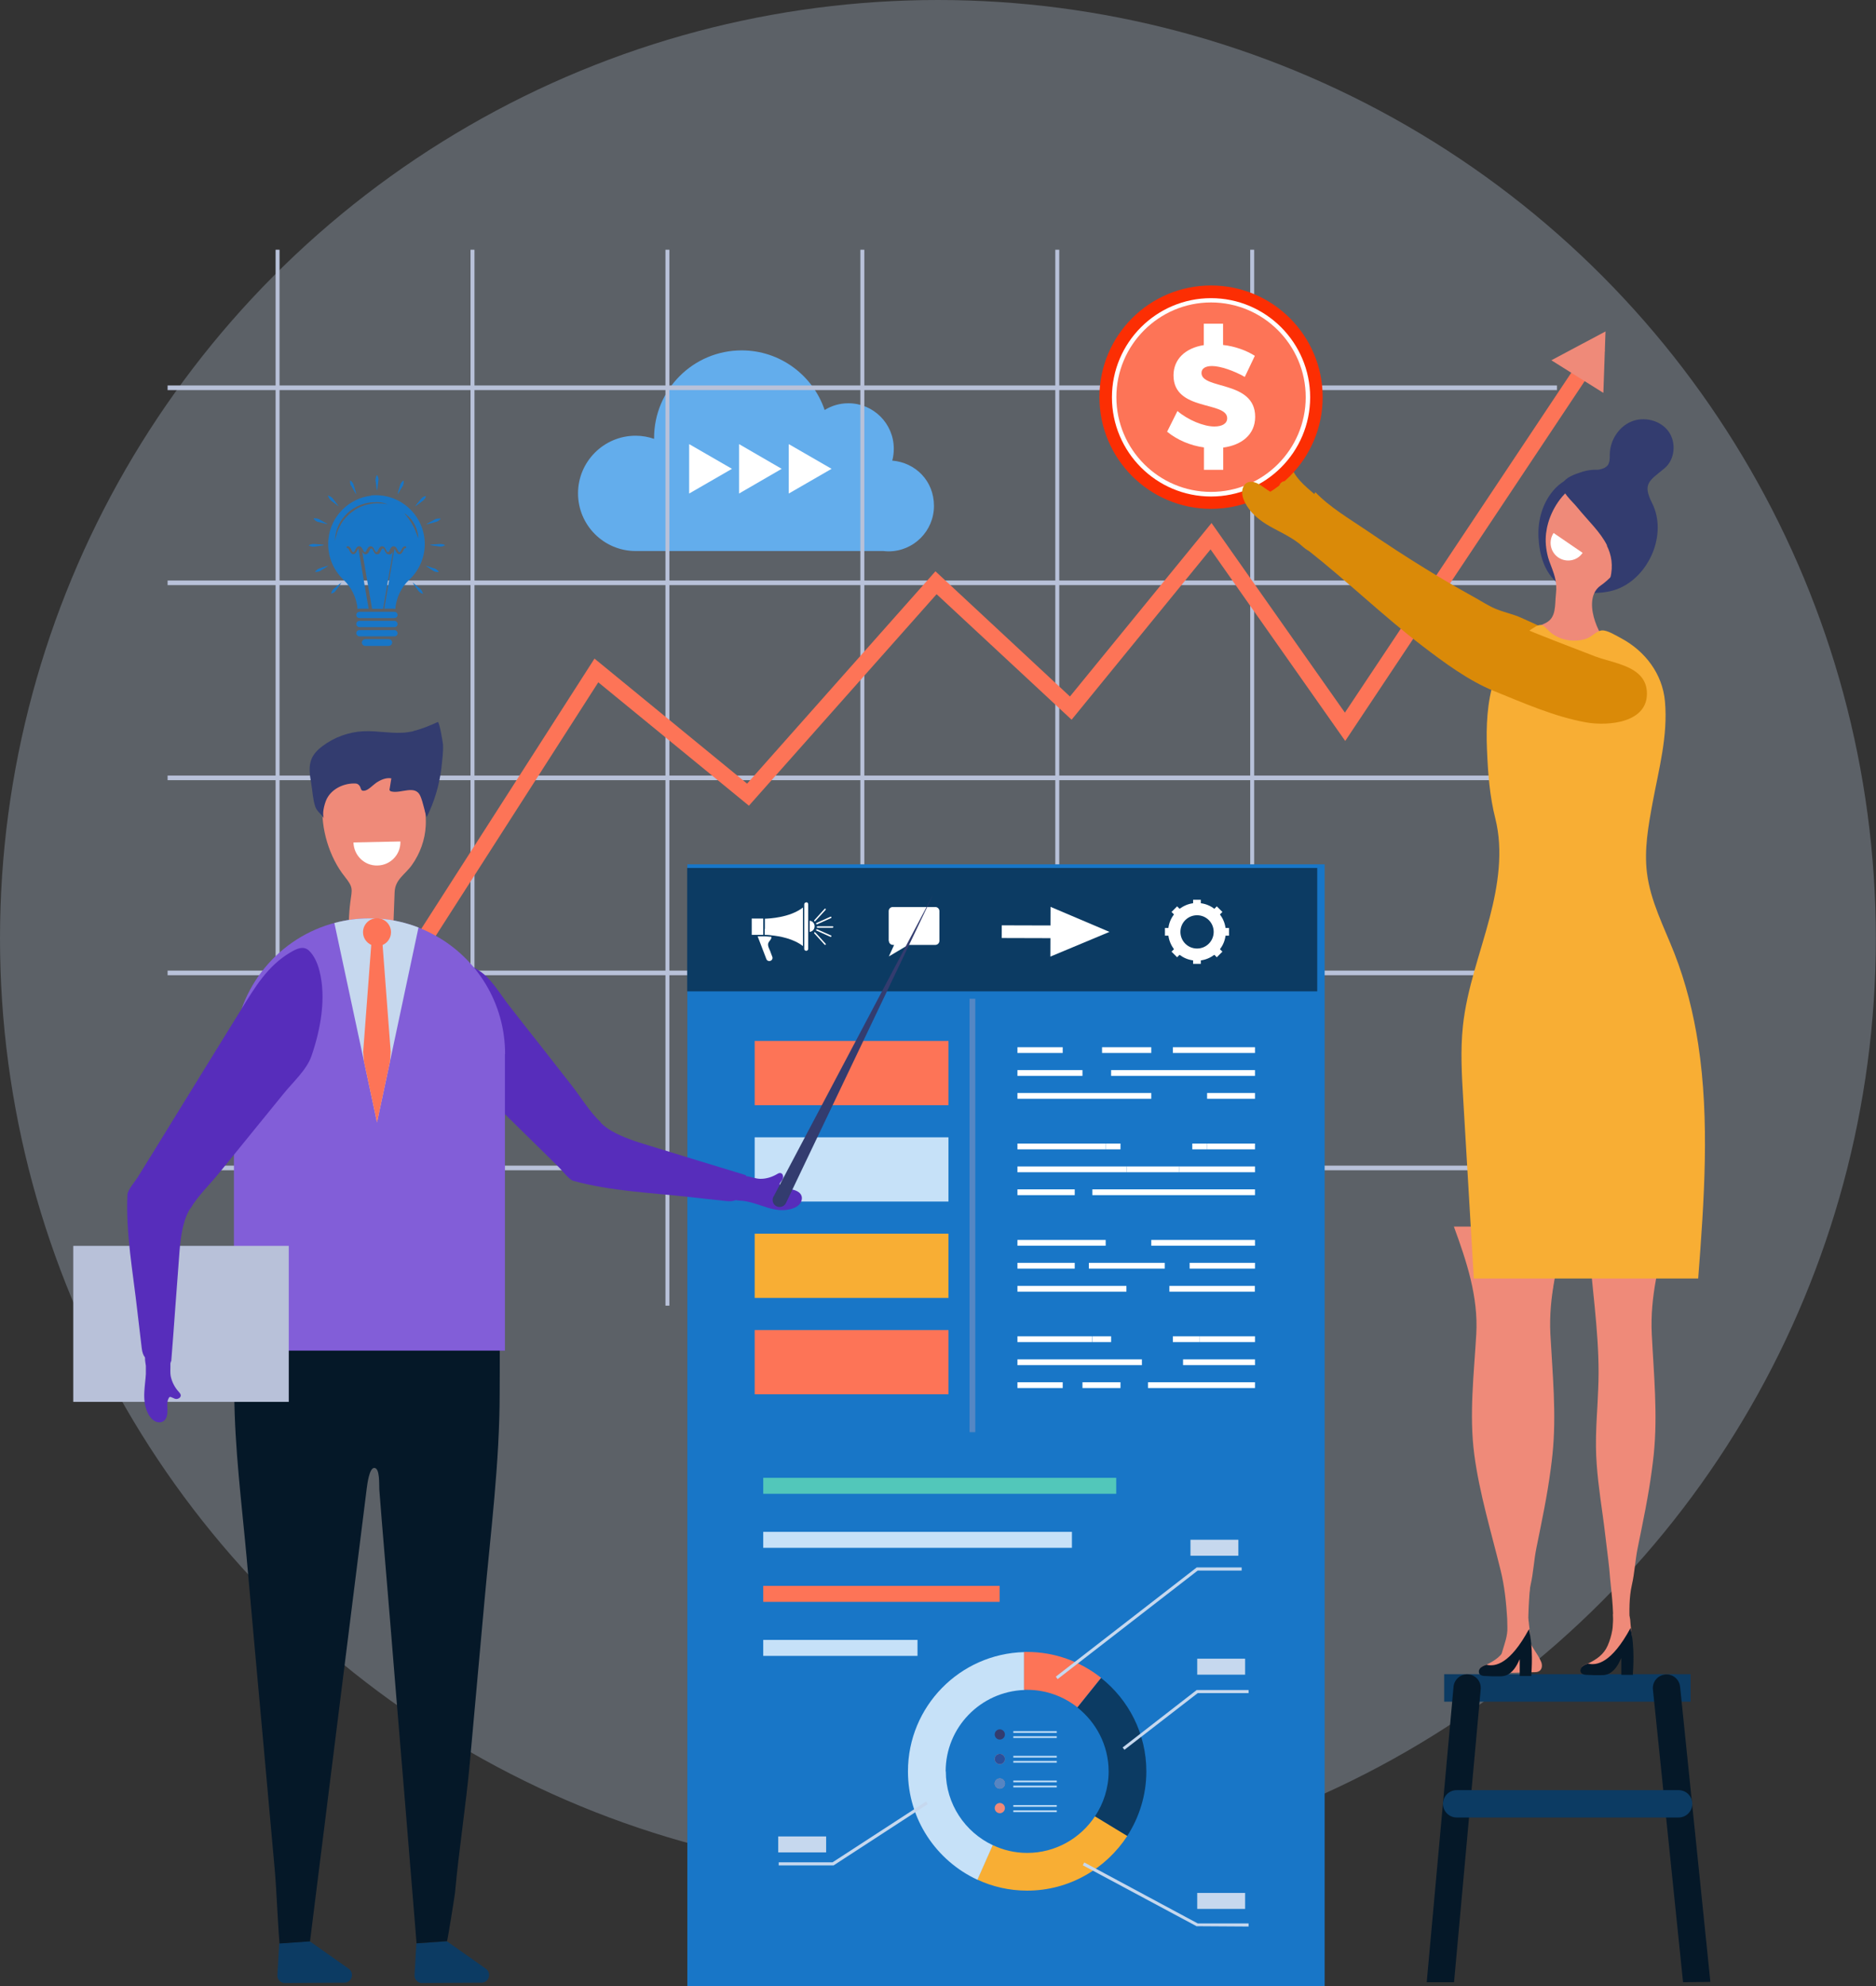<?xml version="1.0" encoding="UTF-8"?>
<svg xmlns="http://www.w3.org/2000/svg" id="Layer_2" viewBox="0 0 113.95 120.57">
  <rect x="0" y="0" width="113.95" height="120.57" fill="#333333" stroke="none"/>
  <defs>
    <style>.cls-1{fill:#f8ae34;}.cls-2{fill:#fc2e03;}.cls-3{fill:#051828;}.cls-4{fill:#ef8a79;}.cls-5{fill:#fff;}.cls-6{fill:#fd7457;}.cls-7{fill:#825ed8;}.cls-8{fill:#b8c1d9;}.cls-9{fill:#333c6f;}.cls-10,.cls-11{fill:#c6d8ee;}.cls-12{fill:#c6e1f8;}.cls-13{fill:#da8a08;}.cls-14{fill:#1876c7;}.cls-15{fill:#0c3b63;}.cls-16{fill:#52c7ba;}.cls-17{fill:#5487c4;}.cls-18{fill:#63adec;}.cls-19{fill:#2a509b;}.cls-20{fill:#5585c3;}.cls-21{fill:#572dbb;}.cls-11{opacity:.28;}</style>
  </defs>
  <g id="_ÎÓÈ_1">
    <g>
      <circle class="cls-11" cx="56.97" cy="56.97" r="56.97"></circle>
      <g>
        <path class="cls-15" d="M16.96,117.97l1.85-.13,2.37,1.67c.37,.26,.19,.85-.27,.85l-3.67,.02c-.24-.04-.41-.25-.39-.49l.11-1.92Z"></path>
        <path class="cls-15" d="M25.29,117.97l1.85-.13,2.37,1.67c.37,.26,.19,.85-.27,.85l-3.67,.02c-.24-.04-.41-.25-.39-.49l.11-1.92Z"></path>
        <g>
          <path class="cls-18" d="M54.2,27.95c.06-.23,.09-.46,.09-.71,0-1.53-1.24-2.76-2.76-2.76-.53,0-1.02,.15-1.44,.41-.71-2.1-2.7-3.62-5.04-3.62-2.94,0-5.32,2.38-5.32,5.32,0,.02,0,.03,0,.05-.35-.12-.73-.19-1.12-.19-1.93,0-3.5,1.57-3.5,3.5s1.57,3.5,3.5,3.5h15.05c.1,.01,.2,.02,.31,.02,1.53,0,2.76-1.24,2.76-2.76s-1.12-2.63-2.54-2.75Z"></path>
          <g>
            <polygon class="cls-5" points="44.46 28.46 41.86 26.96 41.86 29.96 44.46 28.46"></polygon>
            <polygon class="cls-5" points="47.48 28.46 44.89 26.96 44.89 29.96 47.48 28.46"></polygon>
            <polygon class="cls-5" points="50.51 28.46 47.91 26.96 47.91 29.96 50.51 28.46"></polygon>
          </g>
        </g>
        <g>
          <rect class="cls-8" x="16.74" y="15.16" width=".24" height="64.1"></rect>
          <rect class="cls-8" x="28.58" y="15.16" width=".24" height="64.1"></rect>
          <rect class="cls-8" x="40.42" y="15.16" width=".24" height="64.1"></rect>
          <rect class="cls-8" x="52.26" y="15.16" width=".24" height="64.1"></rect>
          <rect class="cls-8" x="64.1" y="15.16" width=".24" height="64.1"></rect>
          <rect class="cls-8" x="75.94" y="15.16" width=".24" height="64.1"></rect>
        </g>
        <g>
          <rect class="cls-8" x="10.18" y="23.4" width="84.39" height=".28"></rect>
          <rect class="cls-8" x="10.18" y="35.24" width="84.39" height=".28"></rect>
          <rect class="cls-8" x="10.18" y="47.08" width="84.39" height=".28"></rect>
          <rect class="cls-8" x="10.18" y="58.92" width="84.39" height=".28"></rect>
          <rect class="cls-8" x="10.18" y="70.76" width="84.39" height=".28"></rect>
        </g>
        <polygon class="cls-6" points="17.26 71.16 16.45 70.63 36.11 39.98 45.38 47.57 56.82 34.68 64.99 42.28 73.59 31.75 81.69 43.26 96.69 20.75 97.49 21.28 81.71 44.98 73.53 33.35 65.09 43.69 56.89 36.07 45.49 48.91 36.34 41.42 17.26 71.16"></polygon>
        <g>
          <path class="cls-4" d="M94.67,74.46h-6.36c.78,2.13,1.49,4.27,1.36,6.53-.14,2.43-.44,4.88-.12,7.31,.31,2.35,1.03,4.71,1.6,7.03,.24,.97,.34,1.96,.4,2.95,0,.02,0,.05,0,.07,0,0,.01,.44,.01,.44,.02,.49-.16,.96-.3,1.43-.11,.37-.35,1.03,.16,1.25,.19,.08,.41,.08,.62,.07,.37-.01,.74-.02,1.11-.03,.12,0,.25,0,.35-.07,.18-.12,.19-.37,.11-.56-.2-.5-.66-.96-.78-1.48-.02-.08-.02-.16-.02-.24,0-1.48,.12-2.94,.26-4.42,.09-.93,.22-1.85,.38-2.77,.23-1.37,.47-2.74,.5-4.13,.01-.85-.06-1.69-.12-2.54-.05-.67-.1-1.34-.1-2,0-2.43,.66-4.83,.85-7.25,.04-.53,.06-1.06,.08-1.59Z"></path>
          <path class="cls-4" d="M101.39,74.46h-4.95c.02,.32,.03,.64,.06,.96,.18,2.62,.6,5.27,.6,7.9,0,.67-.04,1.34-.07,2-.05,.85-.1,1.69-.09,2.54,.02,1.39,.22,2.76,.41,4.12,.13,.91,.22,1.82,.34,2.73,.05,.37,.08,.75,.11,1.12,.11,1.1,.26,2.25,.14,3.35,.32-.21,.66-.35,1-.53,.02-.01,.04-.02,.05-.04,0-.02,0-.04,0-.05-.03-.77-.04-1.59,.13-2.34,.17-.73,.2-1.49,.35-2.23,.32-1.59,.66-3.17,.87-4.79,.04-.3,.08-.61,.11-.91,.25-2.43,0-4.88-.12-7.31-.11-2.26,.44-4.39,1.05-6.53Z"></path>
          <path class="cls-4" d="M95.22,74.46h-4.95c.02,.32,.03,.64,.06,.96,.18,2.62,.6,5.27,.6,7.9,0,.67-.04,1.34-.07,2-.05,.85-.1,1.69-.09,2.54,.02,1.39,.22,2.76,.41,4.12,.13,.91,.22,1.82,.34,2.73,.13,1.03,.2,2.06,.27,3.09,.02,.34,.05,.69-.01,1.03,.33-.03,.65-.1,.96-.22,.02,0,.04-.02,.05-.03,.01-.02,.02-.04,.02-.07,0-.76,0-1.55,.16-2.3,.17-.73,.2-1.49,.35-2.23,.32-1.59,.66-3.17,.87-4.79,.04-.3,.08-.61,.11-.91,.25-2.43,0-4.88-.13-7.31-.11-2.26,.44-4.39,1.05-6.53Z"></path>
          <rect class="cls-15" x="87.72" y="101.63" width="14.97" height="1.67"></rect>
          <path class="cls-3" d="M103.89,120.31l-1.84-17.92c-.05-.46-.46-.79-.91-.74-.46,.05-.79,.46-.74,.91l1.83,17.77,1.67-.02Z"></path>
          <path class="cls-3" d="M88.32,120.33l1.62-17.79c.04-.46-.3-.86-.75-.9-.45-.04-.86,.3-.9,.75l-1.63,17.94h1.67Z"></path>
          <path class="cls-15" d="M101.96,110.33h-13.48c-.46,0-.83-.37-.83-.83s.37-.83,.83-.83h13.48c.46,0,.83,.37,.83,.83s-.37,.83-.83,.83Z"></path>
          <g>
            <path class="cls-13" d="M79.9,30.05c-.64-.56-1.28-1.04-1.57-1.95-.04-.12-.08-.25-.18-.32-.09-.06-.2-.04-.28,.02-.21,.14-.15,.33-.18,.57,0,.04-.02,.08-.05,.11-.03,.02-.06,.02-.09,.02-.32-.02-.59-.26-.87-.45-.27-.19-.62-.36-.9-.23-.22,.1-.33,.37-.32,.64,.01,.26,.13,.52,.28,.77,.35,.56,.87,.95,1.42,1.26,.4,.23,.99,.41,1.32,.73,.24,.24,.26,.54,.64,.69,.53,.21,1.72-.35,1.51-1.06-.03-.1-.1-.17-.17-.25-.18-.2-.37-.37-.57-.54Z"></path>
            <path class="cls-13" d="M94.32,39.79c.05-.14,.09-.29,.1-.44,.04-.33-.04-.67-.25-.92-.17-.2-.42-.31-.65-.42-.37-.17-.74-.34-1.1-.5-.48-.22-.99-.32-1.47-.51-.51-.19-1-.53-1.48-.79-.98-.54-1.94-1.1-2.89-1.69-1.21-.74-2.4-1.52-3.57-2.32-1.05-.71-2.24-1.41-3.11-2.32-.13,.15-.88,1.69-.73,1.81,.04,.03,.27,.22,.27,.22l.03,.02c2.45,1.94,4.71,4.11,7.21,6,.47,.36,.8,.74,1.2,1.15,.46,.47,1.13,.77,1.71,1.08,.63,.34,1.29,.73,1.96,.99,.42,.16,1.1,.3,1.54,.18,.49-.14,.81-.61,1.04-1.07,.08-.16,.15-.32,.21-.48Z"></path>
          </g>
          <path class="cls-5" d="M79.93,24.12c0,3.52-2.85,6.38-6.38,6.38s-6.38-2.85-6.38-6.38,2.85-6.38,6.38-6.38,6.38,2.85,6.38,6.38Z"></path>
          <g>
            <circle class="cls-5" cx="73.62" cy="24.12" r="6.63"></circle>
            <g>
              <path class="cls-2" d="M73.56,17.33c-3.75,0-6.78,3.04-6.78,6.78s3.04,6.78,6.78,6.78,6.78-3.04,6.78-6.78-3.04-6.78-6.78-6.78Zm0,12.81c-3.32,0-6.02-2.7-6.02-6.02s2.7-6.02,6.02-6.02,6.02,2.7,6.02,6.02-2.7,6.02-6.02,6.02Z"></path>
              <path class="cls-6" d="M73.56,18.36c-3.17,0-5.75,2.58-5.75,5.75s2.58,5.75,5.75,5.75,5.75-2.58,5.75-5.75-2.58-5.75-5.75-5.75Zm-2.67,7.85l.63-1.26c.64,.55,1.6,.94,2.24,.94,.48,0,.78-.18,.78-.5,0-1.05-3.26-.41-3.26-2.6,0-.98,.71-1.66,1.84-1.84v-1.3h1.17v1.29c.72,.08,1.41,.33,1.93,.66l-.61,1.28c-.65-.37-1.48-.66-1.99-.66-.39,0-.64,.14-.64,.42,0,1.02,3.26,.44,3.26,2.66,0,1.09-.83,1.72-1.94,1.87v1.35h-1.17v-1.36c-.83-.11-1.63-.46-2.22-.94Z"></path>
            </g>
          </g>
          <path class="cls-9" d="M97.5,28.38c-.11,.06-.24,.1-.37,.13-1.17,.28-2.16,.42-2.92,1.44-.57,.77-.81,1.73-.76,2.68,.05,1.04,.37,2.15,1.19,2.79,.85,.66,2.59,.72,3.57,.35,1.95-.73,3.09-3.34,2.14-5.23-.59-1.17-.19-1.34,.74-2.1,.65-.53,.75-1.58,.25-2.26-.49-.67-1.48-.91-2.25-.59-.77,.32-1.29,1.14-1.31,1.97,0,.24,.01,.5-.13,.69-.04,.05-.09,.09-.15,.12Z"></path>
          <path class="cls-4" d="M97.62,42.3c-.5,.37-1.12,.58-1.75,.65-1.01,.12-2.08-.13-2.85-.79-.77-.66-1.17-1.77-.87-2.74,.28-.91,.94-1.24,1.71-1.59,.7-.32,.57-1.12,.65-1.77,.09-.82-.13-1.24-.41-2.01-.05-.14-.09-.28-.12-.43-.1-.47-.13-.96-.04-1.43,.01-.09,.03-.17,.05-.26,.23-.99,.91-2.07,1.83-2.53,.53-.25,1.14-.32,1.7-.13,3.23,1.05,1.68,4.9-.3,6.28-1.13,.79-.18,3.03,.61,3.73,.43,.38,.85,.62,.81,1.24-.04,.56-.32,1.11-.71,1.5-.1,.1-.2,.18-.31,.27Z"></path>
          <path class="cls-9" d="M97.62,33.12c-.41-.83-1.16-1.51-1.81-2.31-.3-.38-1.05-.98-.88-1.46,.14-.38,.79-.58,1.12-.69,.78-.27,1.68-.15,2.38,.27l.09,.06c1.55,.91,1.58,3.2,1.04,4.73-.26,.74-.89,1.27-1.6,1.59-.03,.01-.06,.02-.09,.02-.08-.02-.08-.13-.06-.22,.19-.79,.07-1.43-.21-1.99Z"></path>
          <path class="cls-1" d="M89.52,77.61h13.63c.36-4.72,.71-9.58,0-14.23-.29-1.88-.75-3.73-1.45-5.52-.63-1.6-1.45-3.16-1.66-4.86-.18-1.42,.08-2.86,.34-4.27,.38-2.05,.94-4.06,.75-6.16-.15-1.66-1.2-3.04-2.65-3.82-.29-.15-.85-.51-1.18-.48-.33,.02-.59,.38-.94,.5-.79,.27-1.76,.08-2.34-.53-.13-.13-.27-.3-.45-.3-.11,0-.22,.05-.32,.11-2.65,1.59-3.05,4.62-2.93,7.45,.06,1.43,.16,2.82,.51,4.2,.49,1.96,.16,4.06-.34,5.98-.57,2.19-1.39,4.34-1.63,6.59-.16,1.49-.07,3,.02,4.5,.22,3.61,.42,7.22,.64,10.83Z"></path>
          <path class="cls-5" d="M94.37,32.35c-.33,.49-.21,1.15,.28,1.49,.49,.33,1.15,.21,1.48-.28l-1.77-1.21Z"></path>
          <g>
            <path class="cls-13" d="M80,31.43s-.06-.04-.08-.06c-.29-.21-.62-.36-.88-.62-.32-.33-.57-.74-.72-1.18-.04-.12-.08-.25-.18-.32-.09-.06-.2-.04-.28,.02-.21,.14-.15,.33-.18,.57,0,.04-.02,.08-.05,.11-.03,.02-.06,.02-.09,.02-.32-.02-.59-.26-.87-.45-.27-.19-.62-.36-.9-.23-.22,.1-.33,.37-.32,.64,.01,.26,.13,.52,.27,.75,0,0,0,.01,.01,.02,.35,.56,.87,.95,1.42,1.26,.39,.22,.81,.42,1.21,.66,.19,.11,.38,.24,.56,.38,.17,.14,.33,.31,.53,.41,.19,.1,.41,0,.59-.09,.37-.22,.6-.66,.75-1.06,.02-.05,.03-.1,.03-.15,0-.07-.06-.13-.12-.19-.21-.2-.46-.32-.69-.48Z"></path>
            <path class="cls-13" d="M99.62,41.01c-.64-.68-1.9-.85-2.72-1.16-.8-.31-1.61-.62-2.41-.93-1.4-.55-2.81-1.1-4.15-1.77-.55-.27-1.41-.74-2.41-1.28-2.84-1.55-6.8-3.78-7.82-4.36-.09-.05-.16-.09-.19-.11-.05-.02-.07-.03-.07-.03l-.69,1.81,.28,.22,.03,.02c2.36,1.86,4.52,3.95,6.91,5.78,1.31,1,2.83,2.13,4.37,2.75,1.79,.72,3.64,1.55,5.58,1.9,1.34,.24,3.84,.04,3.7-1.89-.03-.4-.18-.7-.4-.94Z"></path>
          </g>
        </g>
        <polygon class="cls-4" points="97.52 20.12 97.39 23.85 94.23 21.87 97.52 20.12"></polygon>
        <g>
          <rect class="cls-14" x="42.28" y="53" width="37.63" height="67.03"></rect>
          <path class="cls-14" d="M80.45,120.57H41.75V52.47h38.71V120.57Zm-37.63-1.07h36.56V53.54H42.82V119.5Z"></path>
        </g>
        <g>
          <rect class="cls-15" x="42.05" y="53" width="37.64" height="6.86"></rect>
          <path class="cls-15" d="M80,60.18H41.74v-7.49h38.27v7.49Zm-37.64-.63h37v-6.22H42.37v6.22Z"></path>
        </g>
        <path class="cls-5" d="M74.1,55.51l.15-.15-.34-.34-.15,.15c-.23-.18-.51-.3-.82-.34v-.21h-.47v.21c-.3,.04-.58,.16-.82,.34l-.15-.15-.34,.34,.15,.15c-.18,.23-.3,.51-.34,.82h-.21v.47h.21c.04,.3,.16,.58,.34,.82l-.15,.15,.34,.34,.15-.15c.23,.18,.51,.3,.82,.34v.21h.47v-.21c.3-.04,.58-.16,.82-.34l.15,.15,.34-.34-.15-.15c.18-.23,.3-.51,.34-.82h.21v-.47h-.21c-.04-.3-.16-.58-.34-.82Zm-1.39,2.07c-.56,0-1.01-.45-1.01-1.01s.45-1.01,1.01-1.01,1.01,.45,1.01,1.01-.45,1.01-1.01,1.01Z"></path>
        <path class="cls-5" d="M53.98,57.11v-1.8c0-.14,.11-.25,.25-.25h2.58c.14,0,.25,.11,.25,.25v1.8c0,.14-.11,.25-.25,.25h-1.64l-1.18,.7,.32-.7h-.07c-.14,0-.25-.11-.25-.25Z"></path>
        <g>
          <path class="cls-5" d="M46.8,57.78c-.06-.15-.18-.35-.14-.51,.03-.11,.13-.18,.18-.29,.02-.04,.02-.07,.02-.11-.27-.03-.45-.03-.45-.03h-.39c.07,.17,.13,.35,.2,.52,.11,.29,.22,.57,.33,.86,.03,.08,.1,.12,.18,.12,.14,0,.23-.14,.18-.26-.04-.1-.08-.2-.11-.29Z"></path>
          <path class="cls-5" d="M49.18,55.9v.67c.17-.02,.3-.16,.3-.34s-.13-.32-.3-.34Z"></path>
          <path class="cls-5" d="M46.45,56.39v.36c.07,0,.22,0,.41,.03,.51,.05,1.33,.2,1.91,.65v-2.34c-.79,.62-2.06,.67-2.31,.68v.63Z"></path>
          <path class="cls-5" d="M48.97,54.78c-.06,0-.12,.05-.12,.12,0,0,0,0,0,0v2.71s0,0,0,0c0,.06,.06,.11,.12,.11s.12-.05,.12-.12v-2.71c0-.07-.05-.12-.12-.12Z"></path>
          <polygon class="cls-5" points="46.36 56.42 46.36 55.76 45.66 55.76 45.66 56.75 45.98 56.75 46.36 56.75 46.36 56.42"></polygon>
          <path class="cls-5" d="M50.58,56.23h-.93s-.04,.02-.04,.05c0,.02,.02,.04,.04,.04h.93s.04-.02,.04-.05c0-.02-.02-.04-.04-.04Z"></path>
          <path class="cls-5" d="M49.57,56.08s.02,.03,.04,.03c0,0,.01,0,.02,0l.85-.38s.03-.04,.02-.06c0-.02-.04-.03-.06-.02l-.85,.38s-.03,.04-.02,.06Z"></path>
          <path class="cls-5" d="M49.49,55.93s.02,0,.03-.01l.63-.69s.02-.05,0-.06c-.02-.02-.05-.02-.06,0l-.63,.69s-.02,.05,0,.06c0,0,.02,.01,.03,.01Z"></path>
          <path class="cls-5" d="M50.48,56.79l-.85-.38s-.05,0-.06,.02c0,.02,0,.05,.02,.06l.85,.38s.01,0,.02,0c.02,0,.03,0,.04-.03,0-.02,0-.05-.02-.06Z"></path>
          <path class="cls-5" d="M49.52,56.6s-.04-.02-.06,0c-.02,.02-.02,.04,0,.06l.63,.69s.02,.01,.03,.01c.01,0,.02,0,.03-.01,.02-.02,.02-.04,0-.06l-.63-.69Z"></path>
        </g>
        <g>
          <rect class="cls-5" x="62.57" y="54.44" width=".77" height="4.24" transform="translate(6.23 119.36) rotate(-89.84)"></rect>
          <polygon class="cls-5" points="67.39 56.57 63.8 58.07 63.81 55.05 67.39 56.57"></polygon>
        </g>
        <g>
          <rect class="cls-6" x="45.84" y="63.19" width="11.77" height="3.9"></rect>
          <rect class="cls-12" x="45.84" y="69.04" width="11.77" height="3.9"></rect>
          <rect class="cls-1" x="45.84" y="74.89" width="11.77" height="3.9"></rect>
          <rect class="cls-6" x="45.84" y="80.74" width="11.77" height="3.9"></rect>
        </g>
        <rect class="cls-17" x="58.89" y="60.63" width=".35" height="26.31"></rect>
        <g>
          <rect class="cls-5" x="71.24" y="63.57" width="4.99" height=".35"></rect>
          <rect class="cls-5" x="66.94" y="63.57" width="2.99" height=".35"></rect>
          <rect class="cls-5" x="61.8" y="63.57" width="2.75" height=".35"></rect>
          <rect class="cls-5" x="67.49" y="64.96" width="8.74" height=".35"></rect>
          <rect class="cls-5" x="61.8" y="64.96" width="3.95" height=".35"></rect>
          <rect class="cls-5" x="73.32" y="66.35" width="2.91" height=".35"></rect>
          <rect class="cls-5" x="61.8" y="66.35" width="8.13" height=".35"></rect>
        </g>
        <g>
          <rect class="cls-5" x="73.32" y="69.42" width="2.91" height=".35"></rect>
          <rect class="cls-5" x="72.42" y="69.42" width=".9" height=".35"></rect>
          <rect class="cls-5" x="67.16" y="69.42" width=".9" height=".35"></rect>
          <rect class="cls-5" x="61.8" y="69.42" width="5.36" height=".35"></rect>
          <rect class="cls-5" x="71.63" y="70.81" width="4.6" height=".35"></rect>
          <rect class="cls-5" x="68.44" y="70.81" width="3.19" height=".35"></rect>
          <rect class="cls-5" x="61.8" y="70.81" width="6.64" height=".35"></rect>
          <rect class="cls-5" x="66.35" y="72.2" width="9.88" height=".35"></rect>
          <rect class="cls-5" x="61.8" y="72.2" width="3.48" height=".35"></rect>
        </g>
        <g>
          <rect class="cls-5" x="69.93" y="75.27" width="6.3" height=".35"></rect>
          <rect class="cls-5" x="61.8" y="75.27" width="5.36" height=".35"></rect>
          <rect class="cls-5" x="72.26" y="76.66" width="3.97" height=".35"></rect>
          <rect class="cls-5" x="66.14" y="76.66" width="4.61" height=".35"></rect>
          <rect class="cls-5" x="61.8" y="76.66" width="3.48" height=".35"></rect>
          <rect class="cls-5" x="71.03" y="78.06" width="5.19" height=".35"></rect>
          <rect class="cls-5" x="61.8" y="78.06" width="6.62" height=".35"></rect>
        </g>
        <g>
          <rect class="cls-5" x="72.87" y="81.12" width="3.36" height=".35"></rect>
          <rect class="cls-5" x="71.24" y="81.12" width="1.63" height=".35"></rect>
          <rect class="cls-5" x="66.35" y="81.12" width="1.14" height=".35"></rect>
          <rect class="cls-5" x="61.8" y="81.12" width="4.54" height=".35"></rect>
          <rect class="cls-5" x="71.86" y="82.52" width="4.37" height=".35"></rect>
          <rect class="cls-5" x="61.8" y="82.52" width="7.56" height=".35"></rect>
          <rect class="cls-5" x="69.73" y="83.91" width="6.5" height=".35"></rect>
          <rect class="cls-5" x="65.75" y="83.91" width="2.31" height=".35"></rect>
          <rect class="cls-5" x="61.8" y="83.91" width="2.75" height=".35"></rect>
        </g>
        <g>
          <g>
            <g>
              <path class="cls-1" d="M66.51,110.26c-.89,1.34-2.4,2.22-4.12,2.22-.75,0-1.46-.17-2.1-.48l-.93,2.1c.92,.43,1.95,.67,3.03,.67,2.55,0,4.79-1.33,6.09-3.33l-1.96-1.19Z"></path>
              <path class="cls-12" d="M57.44,107.53c0-2.67,2.12-4.84,4.77-4.94v-2.3c-3.91,.1-7.06,3.3-7.06,7.24,0,2.91,1.73,5.43,4.22,6.58l.93-2.1c-1.68-.79-2.85-2.5-2.85-4.47Z"></path>
              <path class="cls-15" d="M67.34,107.53c0,1.01-.31,1.95-.83,2.73l1.96,1.19c.73-1.13,1.16-2.48,1.16-3.92,0-2.3-1.08-4.35-2.75-5.67l-1.44,1.79c1.15,.91,1.9,2.31,1.9,3.89Z"></path>
              <path class="cls-6" d="M62.39,102.58c1.15,0,2.21,.4,3.05,1.06l1.44-1.79c-1.24-.98-2.8-1.57-4.5-1.57-.06,0-.12,0-.18,0v2.3c.06,0,.12,0,.18,0Z"></path>
            </g>
            <path class="cls-9" d="M61.04,105.29c0,.17-.14,.31-.31,.31s-.31-.14-.31-.31,.14-.31,.31-.31,.31,.14,.31,.31Z"></path>
            <path class="cls-4" d="M61.04,106.78c0,.17-.14,.31-.31,.31s-.31-.14-.31-.31,.14-.31,.31-.31,.31,.14,.31,.31Z"></path>
            <path class="cls-19" d="M61.04,106.78c0,.17-.14,.31-.31,.31s-.31-.14-.31-.31,.14-.31,.31-.31,.31,.14,.31,.31Z"></path>
            <path class="cls-4" d="M61.04,108.27c0,.17-.14,.31-.31,.31s-.31-.14-.31-.31,.14-.31,.31-.31,.31,.14,.31,.31Z"></path>
            <path class="cls-20" d="M61.04,108.27c0,.17-.14,.31-.31,.31s-.31-.14-.31-.31,.14-.31,.31-.31,.31,.14,.31,.31Z"></path>
            <circle class="cls-4" cx="60.73" cy="109.76" r=".31"></circle>
            <rect class="cls-12" x="61.55" y="105.09" width="2.64" height=".1"></rect>
            <rect class="cls-12" x="61.55" y="105.4" width="2.64" height=".1"></rect>
            <rect class="cls-12" x="61.55" y="106.59" width="2.64" height=".1"></rect>
            <rect class="cls-12" x="61.55" y="106.9" width="2.64" height=".1"></rect>
            <rect class="cls-12" x="61.55" y="108.09" width="2.64" height=".1"></rect>
            <rect class="cls-12" x="61.55" y="108.4" width="2.64" height=".1"></rect>
            <rect class="cls-12" x="61.55" y="109.58" width="2.64" height=".1"></rect>
            <rect class="cls-12" x="61.55" y="109.9" width="2.64" height=".1"></rect>
          </g>
          <polygon class="cls-10" points="68.3 106.22 68.19 106.08 72.69 102.59 75.84 102.59 75.84 102.78 72.75 102.78 68.3 106.22"></polygon>
          <polygon class="cls-10" points="75.84 116.95 72.68 116.93 65.77 113.23 65.86 113.06 72.75 116.76 75.84 116.76 75.84 116.95"></polygon>
          <polygon class="cls-10" points="64.24 101.93 64.13 101.78 72.69 95.15 75.42 95.15 75.42 95.34 72.75 95.34 64.24 101.93"></polygon>
          <polygon class="cls-10" points="50.63 113.24 47.3 113.24 47.3 113.05 50.57 113.05 56.25 109.36 56.35 109.52 50.63 113.24"></polygon>
          <rect class="cls-10" x="72.72" y="114.91" width="2.91" height=".97"></rect>
          <rect class="cls-10" x="47.27" y="111.48" width="2.91" height=".97"></rect>
          <rect class="cls-10" x="72.72" y="100.69" width="2.91" height=".97"></rect>
          <rect class="cls-10" x="72.31" y="93.47" width="2.91" height=".97"></rect>
        </g>
        <rect class="cls-16" x="46.36" y="89.71" width="21.44" height=".97"></rect>
        <rect class="cls-12" x="46.36" y="92.99" width="18.75" height=".97"></rect>
        <rect class="cls-6" x="46.36" y="96.27" width="14.36" height=".97"></rect>
        <rect class="cls-12" x="46.36" y="99.55" width="9.37" height=".97"></rect>
        <g>
          <g>
            <path class="cls-21" d="M45.35,71.4s.05,.01,.07,.01c.26,.05,.51,.15,.78,.15,.34,0,.67-.1,.97-.27,.08-.05,.17-.1,.25-.08,.08,.02,.13,.09,.14,.17,.04,.2-.08,.27-.18,.43-.02,.03-.03,.06-.03,.09,0,.03,.02,.05,.04,.06,.18,.17,.45,.19,.69,.24s.51,.15,.6,.38c.07,.18,0,.4-.14,.55-.14,.14-.33,.22-.52,.27,0,0,0,0-.01,0-.46,.12-.93,.05-1.39-.09-.32-.1-.65-.22-.98-.31-.16-.04-.32-.08-.49-.1-.16-.02-.33-.01-.49-.06-.16-.05-.23-.23-.27-.39-.09-.34,0-.72,.12-1.03,.01-.04,.03-.08,.06-.1,.04-.04,.1-.04,.16-.04,.21,0,.41,.08,.61,.12Z"></path>
            <path class="cls-21" d="M36.49,68.16c.2,.19,.41,.35,.65,.49,.71,.41,1.53,.66,2.31,.9,.89,.27,1.79,.55,2.68,.82,1.06,.32,2.12,.65,3.18,.97-.22,.89-.15,1.68-1.18,1.57-.76-.08-1.52-.16-2.29-.25-2.33-.26-4.75-.35-7.02-.98-.26-.07-.68-.64-.88-.83-.43-.43-.87-.85-1.3-1.28-1.25-1.23-2.51-2.46-3.76-3.69-2.13-2.09-4.26-4.18-6.4-6.27-.07-.07-.14-.14-.21-.21-.11-.4-.12-.85,.08-1.23,.32-.62,1.09-.84,1.79-.87,1.71-.05,3.51,.73,4.94,1.61,.76,.47,1.31,1.46,1.87,2.17,.61,.78,1.22,1.56,1.84,2.34,.65,.83,1.3,1.66,1.95,2.49,.56,.72,1.08,1.59,1.76,2.23Z"></path>
          </g>
          <path class="cls-3" d="M14.2,75.64H30.36s0,8.93-.01,8.93c0,4.23-.55,8.46-.93,12.69-.29,3.24-.59,6.48-.88,9.72-.23,2.57-.67,5.33-.9,7.9-.01,.14-.46,2.96-.49,2.96l-1.85,.13c-.02-.26-.04-.51-.06-.77-.39-4.78-.78-9.55-1.18-14.33-.24-2.95-.48-5.91-.73-8.86-.1-1.2-.2-2.39-.29-3.59-.02-.27,.05-1.34-.32-1.31-.29,.02-.41,.99-.44,1.21-.7,5.61-1.41,11.23-2.11,16.84-.45,3.56-.89,7.13-1.34,10.69l-1.85,.13c-.11-1.24-.18-3.22-.29-4.46-.26-2.92-.53-5.85-.79-8.77-.31-3.4-.62-6.81-.92-10.21-.3-3.29-.73-6.63-.75-9.96v-8.93Z"></path>
          <path class="cls-4" d="M21.2,57.15c-.04-.75-.02-1.63,.08-2.39,.11-.81,.19-.88-.35-1.56-1.81-2.25-2.3-7.2,1.77-7.33,.69-.02,1.38,.27,1.9,.73,.92,.83,1.32,2.31,1.26,3.52-.04,.86-.35,1.7-.84,2.39-.42,.59-1.02,.87-1.05,1.65-.04,1.05-.08,2.1-.12,3.15-.85-.09-1.8-.27-2.65-.16Z"></path>
          <path class="cls-5" d="M24.32,51.09c.02,.79-.61,1.44-1.4,1.45-.78,.02-1.43-.61-1.45-1.4l2.84-.06Z"></path>
          <path class="cls-7" d="M30.67,63.98v18.01H14.21v-18.01c0-3.73,2.48-6.88,5.88-7.89,.08-.02,.16-.04,.23-.06,.67-.18,1.38-.28,2.12-.28,1.05,0,2.06,.2,2.99,.56,.35,.14,.68,.3,1.01,.48,2.53,1.4,4.24,4.1,4.24,7.2Z"></path>
          <path class="cls-9" d="M25.09,44.38c.52-.12,1.01-.33,1.5-.55,.1-.04,.31,1.25,.32,1.37,.02,.47-.05,.97-.1,1.44-.13,1.03-.43,2.04-.89,2.96-.15-.41-.21-.85-.38-1.26-.3-.73-1.16-.16-1.75-.29-.05-.01-.1-.03-.12-.07-.02-.03-.01-.07,0-.11,.03-.21,.07-.41,.1-.62-.32-.06-.65,.09-.92,.27-.19,.13-.48,.45-.71,.48-.3,.04-.16-.22-.38-.38-.07-.06-.17-.06-.26-.06-.68,0-1.42,.37-1.69,1.02-.11,.27-.27,.85-.12,1.12-.15-.28-.43-.42-.54-.73-.15-.44-.17-.98-.25-1.44-.09-.5-.17-1.04,.04-1.5,.14-.3,.38-.54,.65-.74,.72-.54,1.6-.86,2.49-.9,.9-.04,1.8,.18,2.68,.06,.12-.02,.23-.04,.35-.06Z"></path>
          <path class="cls-10" d="M25.42,56.3l-1.73,8.13-.79,3.7-.8-3.74-1.79-8.36c.67-.18,1.38-.28,2.12-.28,.13,0,.25,0,.38,0,0,0,0,0,.01,0,.09,0,.18,.01,.28,.02,.8,.06,1.58,.25,2.31,.53Z"></path>
          <path class="cls-6" d="M23.25,57.36c.29-.13,.5-.42,.5-.77,0-.47-.38-.85-.85-.85s-.85,.38-.85,.85c0,.34,.2,.63,.5,.77h0s-.49,6.49-.49,6.49l.04,.55,.8,3.74,.79-3.7,.04-.59-.49-6.47h0Z"></path>
          <rect class="cls-8" x="4.44" y="75.64" width="13.09" height="9.47" transform="translate(21.98 160.74) rotate(180)"></rect>
          <g>
            <path class="cls-21" d="M10.35,82.72s0,.05,0,.08c.01,.26-.03,.54,.03,.79,.08,.33,.24,.64,.47,.89,.06,.07,.13,.14,.13,.23,0,.08-.06,.15-.13,.18-.19,.09-.28-.02-.46-.08-.03-.01-.06-.02-.09,0-.02,.01-.04,.03-.05,.06-.12,.21-.09,.48-.08,.73,0,.25-.03,.53-.24,.67-.16,.11-.39,.09-.56-.02s-.29-.27-.38-.44c0,0,0,0,0-.01-.22-.43-.25-.9-.22-1.37,.02-.34,.07-.68,.09-1.02,0-.17,0-.33,0-.5-.02-.16-.06-.33-.05-.49,.02-.16,.17-.27,.32-.35,.31-.17,.7-.16,1.04-.11,.04,0,.08,.01,.11,.03,.04,.03,.06,.09,.07,.14,.04,.21,.01,.42,.02,.62Z"></path>
            <path class="cls-21" d="M11.55,73.36c-.14,.24-.25,.48-.33,.74-.25,.78-.3,1.64-.36,2.45-.07,.93-.14,1.86-.21,2.79-.08,1.1-.16,2.21-.25,3.31-.92-.02-1.67,.23-1.79-.8-.09-.76-.18-1.52-.27-2.28-.26-2.33-.71-4.71-.6-7.06,.01-.27,.48-.81,.62-1.04,.32-.52,.64-1.04,.96-1.55,.92-1.49,1.84-2.99,2.76-4.48,.87-1.4,1.73-2.81,2.6-4.21,.82-1.32,1.57-2.59,2.95-3.41,.37-.22,.79-.43,1.13-.12,.33,.31,.53,.79,.64,1.22,.43,1.66,.07,3.58-.48,5.18-.29,.85-1.14,1.6-1.71,2.31-.63,.77-1.25,1.54-1.88,2.31l-2,2.46c-.57,.71-1.31,1.4-1.78,2.21Z"></path>
          </g>
          <path class="cls-9" d="M46.98,72.65l9.69-18.33-8.93,18.71c-.1,.21-.36,.3-.57,.2-.21-.1-.3-.36-.2-.57,0,0,0-.01,0-.02Z"></path>
        </g>
        <g>
          <path class="cls-4" d="M92.89,98.91c.07,.49,.09,.99,.06,1.48,0,.04,0,.08-.03,.11-.03,.04-.09,.05-.14,.06-.32,.03-.51-.06-.76,.19-.17,.16-.39,.27-.61,.37-.27,.12-.54,.25-.81,.34-.18,.06-1,.18-.67-.21,.04-.05,.1-.09,.17-.12,.06-.03,.14-.06,.22-.09,.5-.25,.92-.53,1.16-1.07,.26-.59,.38-1.27,.33-1.92,0,0,.51,.02,.56,.02,.13,0,.34-.04,.41,.09,.09,.18,.08,.41,.11,.6,0,.04,.01,.08,.02,.13Z"></path>
          <path class="cls-3" d="M93.02,101.69s0,.05,0,.05h-.71s0-1.02,0-1.02c-.1,.21-.2,.42-.34,.6s-.33,.34-.55,.4c-.13,.04-.26,.04-.39,.04-.27,0-.55,0-.82-.02-.11,0-.23-.02-.31-.09-.01,0-.02-.02-.03-.03-.04-.06-.05-.13-.04-.2,.01-.06,.04-.11,.08-.16h0s.1-.09,.17-.12c.06-.03,.14-.06,.2-.08,0,0,.01,0,.02,0h0c.51,.12,1.41-.02,2.57-2.16,0,0,0,.01,0,.02,.27,1.1,.16,2.5,.14,2.79Z"></path>
        </g>
        <g>
          <path class="cls-4" d="M99.06,98.84c.07,.49,.09,.99,.06,1.48,0,.04,0,.08-.03,.11-.03,.04-.09,.05-.14,.06-.32,.03-.51-.06-.76,.19-.17,.16-.39,.27-.61,.37-.27,.12-.54,.25-.81,.34-.18,.06-1,.18-.67-.21,.04-.05,.1-.09,.17-.12,.06-.03,.14-.06,.22-.09,.5-.25,.92-.53,1.16-1.07,.26-.59,.38-1.27,.33-1.92,.19,0,.39,.01,.58,.02,.08,0,.23-.02,.31,.01,.19,.08,.15,.51,.18,.68,0,.04,.01,.08,.02,.13Z"></path>
          <path class="cls-3" d="M99.19,101.62s0,.05,0,.05h-.71s0-1.02,0-1.02c-.1,.21-.2,.42-.34,.6s-.33,.34-.55,.4c-.13,.04-.26,.04-.39,.04-.27,0-.55,0-.82-.02-.11,0-.23-.02-.31-.09-.01,0-.02-.02-.03-.03-.04-.06-.05-.13-.04-.2,.01-.06,.04-.11,.08-.16h0s.1-.09,.17-.12c.06-.03,.14-.06,.2-.08,0,0,.01,0,.02,0h0c.51,.12,1.41-.02,2.57-2.16,0,0,0,.01,0,.02,.27,1.1,.16,2.5,.14,2.79Z"></path>
        </g>
        <g>
          <path class="cls-14" d="M22.55,30.09c-1.36,.15-2.46,1.26-2.6,2.62-.1,.98,.27,1.87,.91,2.48,.5,.47,.8,1.11,.86,1.78,.03-.01,.07-.02,.11-.02h.56l-.62-3.64s-.05,.06-.08,.12c-.05,.09-.11,.21-.23,.21s-.19-.12-.23-.21c-.05-.09-.08-.15-.12-.15-.03,0-.06-.03-.06-.06s.03-.06,.06-.06c.13,0,.19,.12,.23,.21,.05,.09,.08,.15,.12,.15s.08-.05,.12-.15c.05-.09,.11-.21,.23-.21s.19,.12,.23,.21c.05,.09,.08,.15,.12,.15s.08-.05,.12-.15c.05-.09,.11-.21,.23-.21s.19,.12,.23,.21c.05,.09,.08,.15,.12,.15s.08-.05,.12-.15c.05-.1,.11-.21,.23-.21s.19,.12,.23,.21c.05,.09,.08,.15,.12,.15s.08-.05,.12-.15c.05-.1,.11-.21,.23-.21s.19,.12,.23,.21c.05,.09,.08,.15,.12,.15s.08-.06,.12-.15c.05-.09,.11-.21,.23-.21,.03,0,.06,.03,.06,.06s-.03,.06-.06,.06c-.05,0-.08,.05-.12,.15-.05,.1-.11,.21-.23,.21s-.19-.12-.23-.21c-.03-.06-.05-.09-.07-.12l-.62,3.64h.56s.07,0,.11,.02c.06-.67,.35-1.31,.84-1.77,.58-.54,.95-1.31,.95-2.17,0-1.75-1.52-3.15-3.31-2.95Zm.84,.49c-.12-.02-.29-.03-.5-.03-.1,.01-.21,0-.33,.03-.12,.02-.24,.05-.36,.08-.12,.04-.25,.08-.37,.14-.06,.03-.12,.06-.18,.1-.06,.03-.12,.07-.17,.11-.11,.07-.22,.16-.32,.25-.1,.09-.18,.19-.27,.29-.07,.1-.15,.2-.2,.31-.06,.1-.1,.2-.15,.3-.03,.1-.08,.18-.09,.27-.02,.08-.05,.15-.06,.21-.02,.12-.04,.19-.04,.19,0,0,0-.07,.01-.19,0-.06,.02-.13,.03-.22,.01-.09,.05-.18,.07-.28,.04-.1,.08-.21,.13-.31,.05-.11,.12-.22,.2-.33,.08-.1,.17-.21,.27-.31,.1-.1,.21-.19,.33-.27,.06-.04,.12-.08,.18-.11,.06-.03,.12-.07,.19-.1,.13-.06,.26-.1,.39-.14,.13-.03,.26-.06,.38-.07,.12-.02,.24,0,.34-.02,.21,0,.39,.04,.5,.07,.12,.03,.18,.06,.18,.06,0,0-.07-.02-.19-.03Zm1.99,2.03s-.04-.11-.07-.19c-.06-.16-.14-.36-.25-.55-.1-.19-.23-.37-.33-.5-.05-.07-.09-.12-.13-.16-.03-.04-.05-.06-.05-.06,0,0,.1,.06,.23,.17,.13,.11,.28,.29,.39,.49,.11,.2,.18,.42,.21,.59,.03,.17,.02,.28,.02,.28,0,0-.01-.03-.02-.07Z"></path>
          <path class="cls-14" d="M23.61,33.65c-.13,0-.19-.12-.23-.21-.05-.09-.08-.15-.12-.15s-.08,.05-.12,.15c-.05,.1-.11,.21-.23,.21s-.19-.12-.23-.21c-.05-.09-.08-.15-.12-.15s-.08,.05-.12,.15c-.05,.09-.11,.21-.23,.21-.11,0-.17-.09-.21-.17l.6,3.48h.67l.6-3.48c-.05,.09-.1,.18-.22,.18Z"></path>
          <path class="cls-14" d="M21.73,37.17c-.05,.03-.09,.09-.09,.16s.04,.13,.09,.16c.03,.02,.06,.03,.1,.03h2.13s.07-.01,.1-.03c.05-.03,.09-.09,.09-.16s-.04-.12-.09-.16c-.03-.02-.06-.03-.1-.03h-2.13s-.07,.01-.1,.03Z"></path>
          <path class="cls-14" d="M23.96,37.69h-2.13c-.11,0-.19,.09-.19,.19s.09,.19,.19,.19h2.13c.11,0,.19-.09,.19-.19s-.09-.19-.19-.19Z"></path>
          <path class="cls-14" d="M23.96,38.25h-2.13c-.11,0-.19,.09-.19,.19s.09,.19,.19,.19h2.13c.11,0,.19-.09,.19-.19s-.09-.19-.19-.19Z"></path>
          <path class="cls-14" d="M23.67,38.81s-.04-.01-.06-.01h-1.42s-.04,0-.06,.01c-.08,.03-.15,.1-.15,.19,0,.11,.09,.21,.21,.21h1.42c.11,0,.21-.09,.21-.21,0-.09-.06-.17-.15-.19Z"></path>
          <path class="cls-14" d="M22.89,29.75h.02s.04-.22,.06-.45c0-.06,.02-.11,.02-.17,0-.05,0-.1-.02-.14-.02-.08-.06-.14-.06-.14h-.02s-.04,.06-.06,.14c-.01,.04-.02,.09-.02,.14,0,.05,.01,.11,.02,.17,.02,.22,.06,.45,.06,.45Z"></path>
          <path class="cls-14" d="M21.32,29.47s.06,.09,.08,.14c.11,.2,.23,.39,.23,.39h.01s-.05-.23-.12-.44c-.02-.05-.03-.11-.05-.16-.02-.05-.05-.09-.07-.12-.05-.07-.11-.11-.11-.11h-.02s-.01,.07,0,.16c0,.04,.02,.09,.04,.14Z"></path>
          <path class="cls-14" d="M20.07,30.36s.09,.07,.13,.1c.18,.14,.36,.27,.36,.27h.01s-.14-.19-.28-.37c-.04-.04-.07-.09-.1-.13-.04-.04-.08-.06-.12-.09-.08-.04-.14-.06-.14-.06h-.01s.02,.08,.06,.15c.02,.04,.05,.08,.09,.11Z"></path>
          <path class="cls-14" d="M19.15,31.6s.08,.05,.13,.07c.05,.02,.11,.03,.16,.04,.22,.06,.44,.11,.44,.11v-.02s-.19-.11-.39-.22c-.05-.03-.1-.06-.15-.08-.05-.02-.1-.03-.14-.03-.09-.01-.15,0-.15,0v.02s.03,.05,.1,.1Z"></path>
          <path class="cls-14" d="M19.66,33.09v-.02s-.23-.03-.45-.04c-.06,0-.11-.01-.17-.01-.05,0-.1,.01-.14,.02-.08,.02-.14,.06-.14,.06v.02s.06,.03,.14,.05c.04,0,.09,.02,.14,.02,.05,0,.11-.02,.16-.02,.22-.03,.45-.07,.45-.07Z"></path>
          <path class="cls-14" d="M19.52,34.47c-.05,.02-.11,.03-.16,.05-.05,.02-.09,.05-.12,.08-.07,.05-.1,.11-.1,.11h0s.07,.02,.15,0c.04,0,.09-.02,.14-.04,.05-.02,.09-.06,.14-.09,.2-.11,.38-.24,.38-.24h0s-.22,.05-.43,.12Z"></path>
          <path class="cls-14" d="M20.37,35.66s-.09,.07-.13,.11c-.04,.04-.06,.08-.08,.12-.04,.08-.05,.14-.05,.14h.01s.06,0,.14-.05c.04-.02,.08-.05,.11-.09,.03-.04,.06-.09,.1-.14,.14-.18,.26-.37,.26-.37h-.01s-.18,.13-.34,.28Z"></path>
          <path class="cls-14" d="M24.4,29.61s.06-.1,.08-.14c.02-.05,.03-.1,.04-.14,.01-.09,0-.15,0-.15h-.02s-.06,.03-.11,.1c-.03,.03-.05,.08-.07,.12-.02,.05-.03,.11-.05,.16-.07,.22-.12,.44-.12,.44h.01s.12-.19,.23-.39Z"></path>
          <path class="cls-14" d="M25.59,30.47s.09-.07,.13-.1c.04-.04,.07-.08,.09-.11,.05-.07,.06-.14,.06-.14h-.01s-.07,0-.14,.04c-.04,.02-.08,.05-.12,.09-.04,.04-.07,.09-.1,.13-.15,.17-.28,.35-.28,.35h.01s.19-.12,.36-.26Z"></path>
          <path class="cls-14" d="M26.36,31.71c.05-.01,.11-.02,.16-.04,.05-.02,.09-.04,.13-.07,.07-.05,.11-.1,.11-.1v-.02s-.07-.01-.16,0c-.04,0-.09,.01-.14,.03-.05,.02-.1,.05-.15,.08-.2,.1-.4,.22-.4,.22v.02s.23-.05,.45-.11Z"></path>
          <path class="cls-14" d="M26.89,33.04s-.09-.02-.14-.02c-.05,0-.11,.01-.17,.01-.23,.01-.45,.04-.45,.04v.02s.22,.04,.45,.07c.06,0,.11,.02,.16,.02,.05,0,.1,0,.14-.02,.08-.02,.14-.05,.14-.05v-.02s-.05-.04-.14-.06Z"></path>
          <path class="cls-14" d="M26.55,34.6s-.07-.06-.12-.08c-.05-.02-.1-.03-.16-.05-.21-.07-.43-.14-.43-.14h0s.19,.14,.38,.26c.05,.03,.09,.06,.14,.09,.05,.02,.1,.03,.14,.04,.09,.02,.15,0,.15,0h0s-.04-.07-.1-.13Z"></path>
          <path class="cls-14" d="M25.55,35.77s-.08-.07-.13-.11c-.17-.15-.34-.29-.34-.29h-.01s.12,.2,.26,.38c.03,.05,.06,.09,.1,.14,.04,.04,.07,.07,.11,.09,.07,.05,.14,.07,.14,.07h.01s-.01-.08-.05-.15c-.02-.04-.05-.08-.08-.12Z"></path>
        </g>
      </g>
    </g>
  </g>
</svg>

